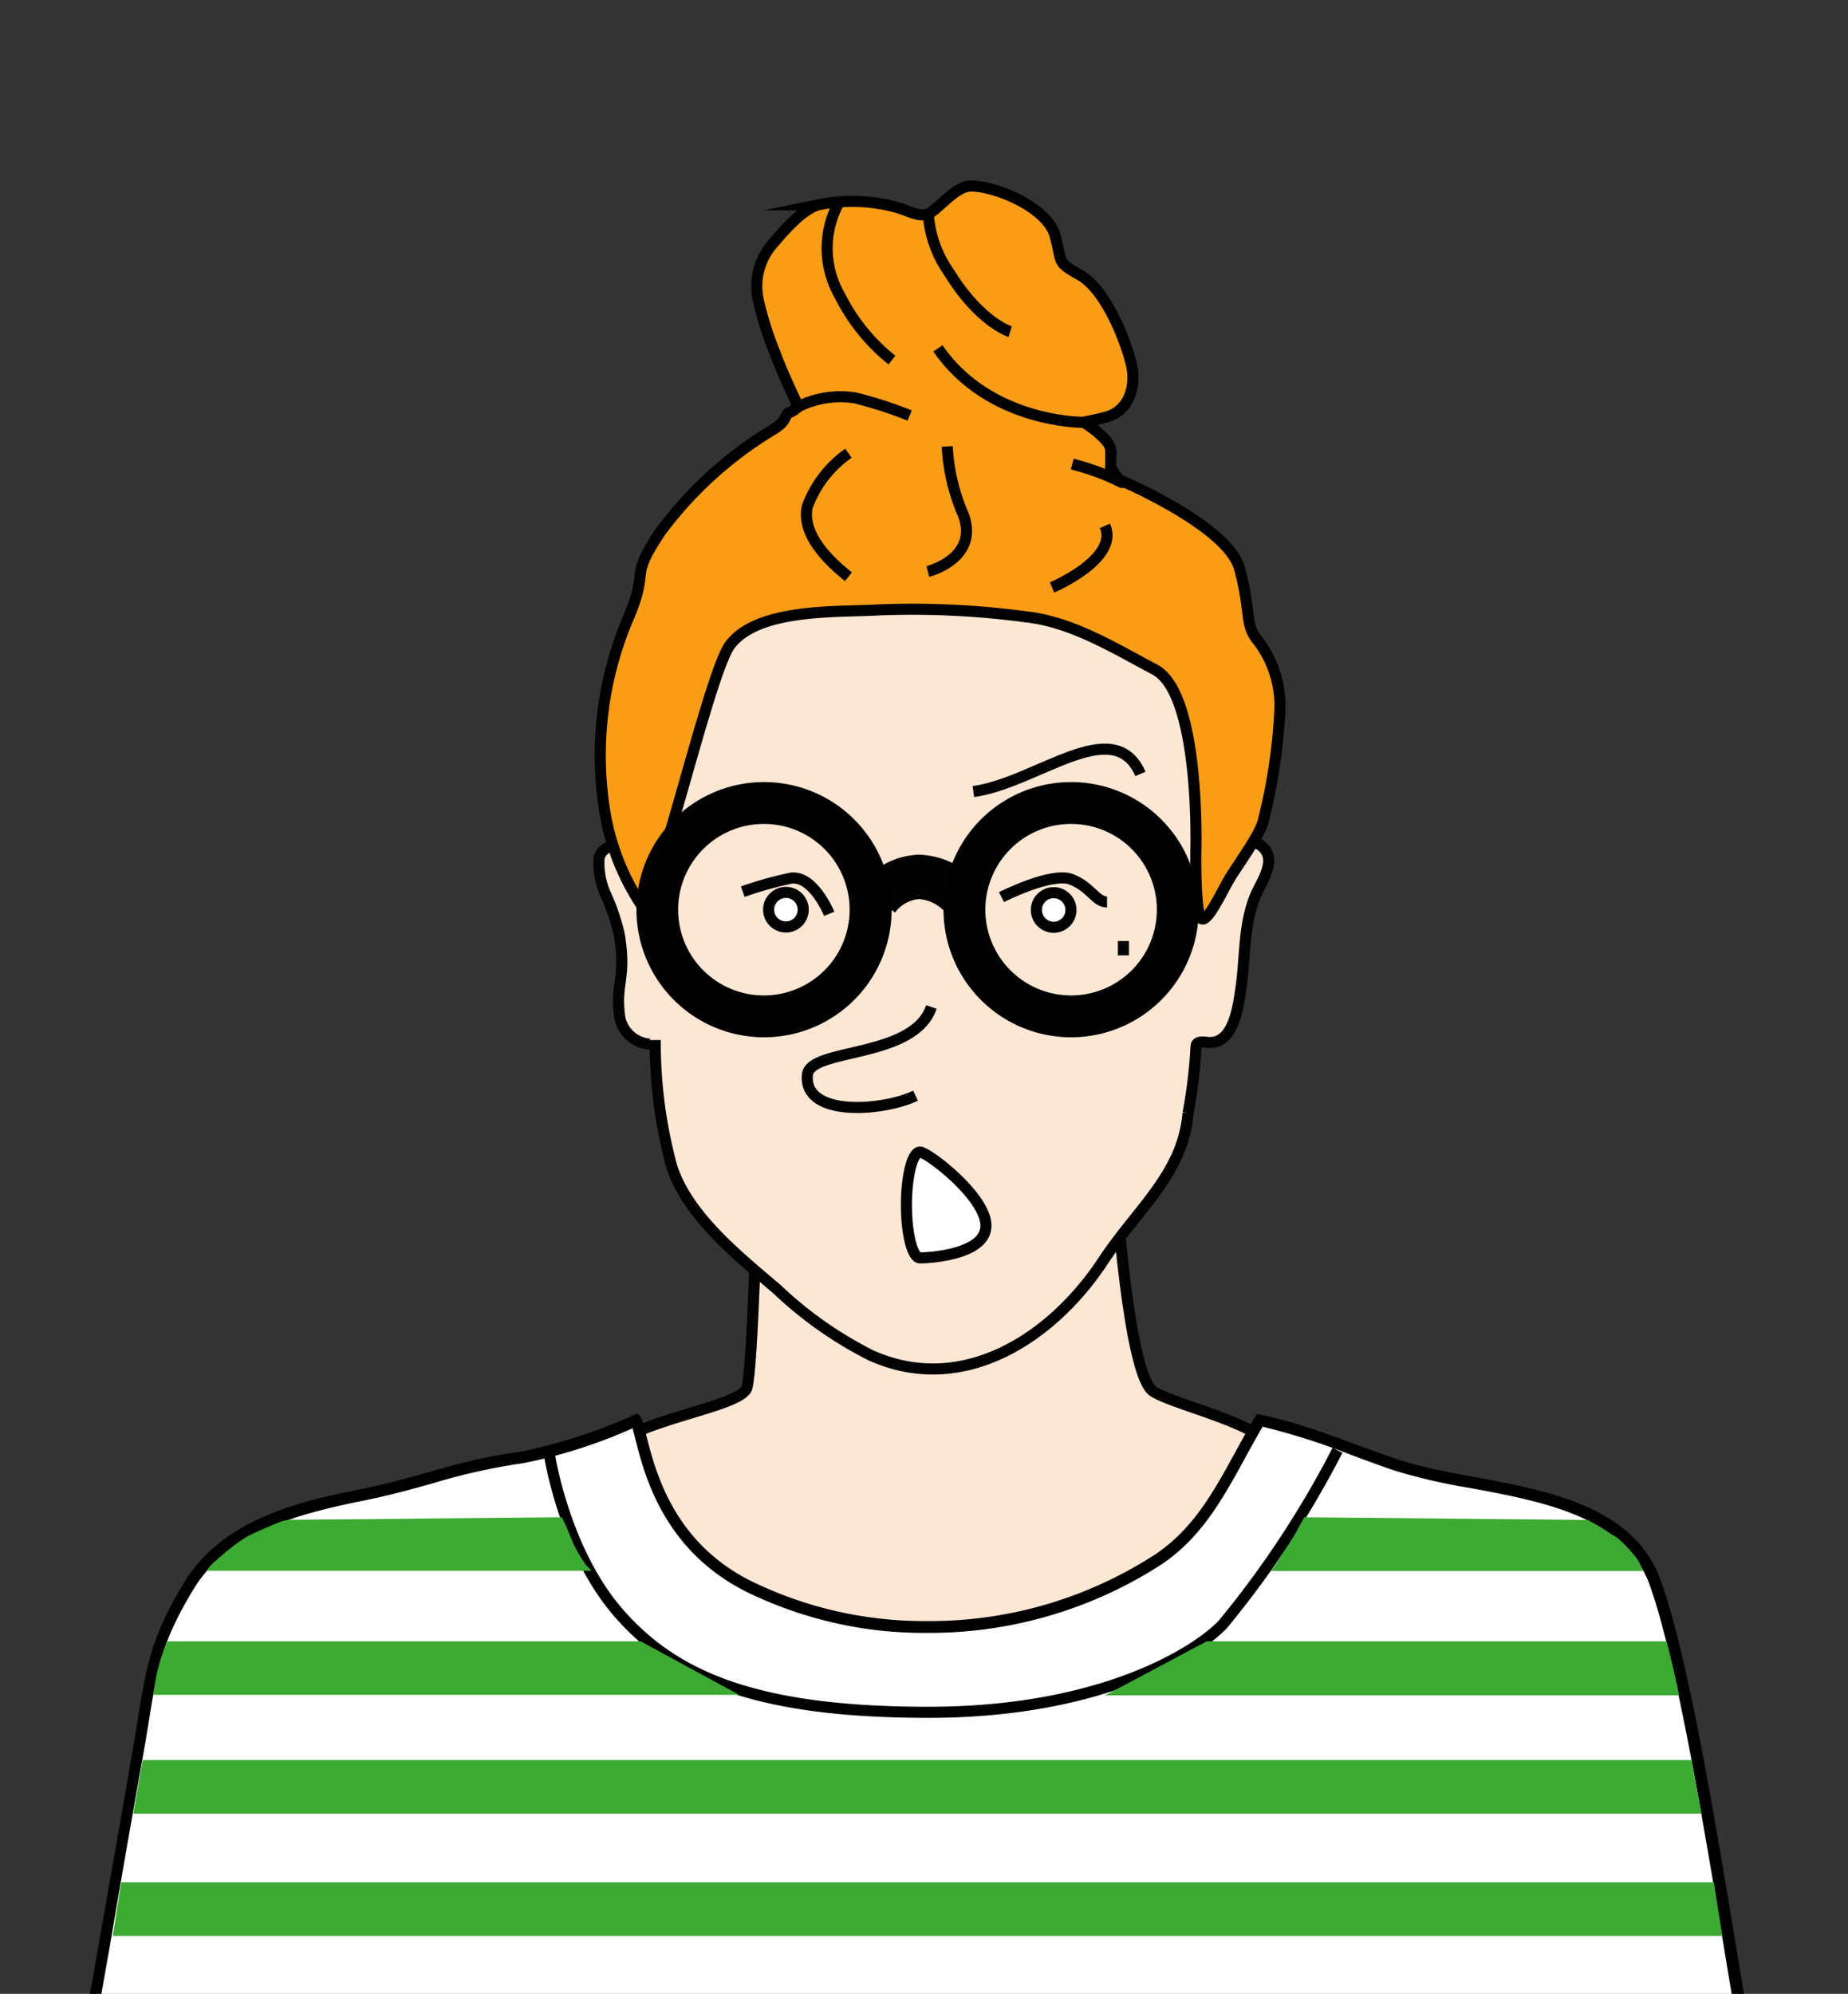 <svg xmlns="http://www.w3.org/2000/svg" viewBox="0 0 125 134.84"><rect x="0" y="0" width="125" height="134.84" fill="#333333" stroke="none"/><script xmlns=""/><title>Artboard 21 copy</title><g id="person_13" data-name="person 13"><path id="neck-2" data-name="neck" d="M51.22,80.53s-.3,12-.7,13.32S43,96,41.4,97.94s1,5.4,2.18,6.73c5.79,6.48,20.53,7.23,28.29,5.56C76.13,109.31,85.7,104,86.52,99c.41-2.45-6.81-3.81-8.51-4.9s-2.53-13.86-2.53-13.86Z" fill="#fce7d4" stroke="#020202" stroke-miterlimit="10" stroke-width="0.75"/><path id="head-3" data-name="head" d="M62.52,36A27.37,27.37,0,0,0,52.37,37.5a9.94,9.94,0,0,0-5.48,3.92,12.74,12.74,0,0,0-1.29,3.72Q44,52.27,43,59.52c-.26-.81-.21-1.45-.48-2s-1.83-.49-2,.55A5.12,5.12,0,0,0,41,60.56a14.22,14.22,0,0,1,.88,2.6c.52,3.09-.3,3.29.05,5.7a2.26,2.26,0,0,0,1.24,1.55c.23.11,1.16.43,1.15-.07a32.21,32.21,0,0,0,1.11,8.53C46.51,82.25,50,85,52.56,87.19a26.61,26.61,0,0,0,6.35,4.47c6.23,2.8,12.29-1.2,15.7-6.38,2.34-3.54,5.41-5.9,5.75-10a34.22,34.22,0,0,0,.54-4.48c0-.45.56-.32.84-.3,1.67.11,2-2.33,2.18-3.55.33-2.12.16-4.36,1-6.38.42-1,1.57-2.49.35-3.4a2.1,2.1,0,0,0-2.45.05c-.89.63-.88,1.57-1.19,2.52a51.35,51.35,0,0,0-2-13.25A12,12,0,0,0,78,42.64a13.88,13.88,0,0,0-5.66-4.83,19.28,19.28,0,0,0-4.88-1.49A48.6,48.6,0,0,0,62.52,36Z" fill="#fce7d4" stroke="#020202" stroke-miterlimit="10" stroke-width="0.75"/><path id="nose-4" data-name="nose" d="M63,68.1c-1.19,3.53-8.24,2.74-8.39,4.6-.25,2.88,5.11,2.45,7.32,1.4" fill="none" stroke="#020202" stroke-miterlimit="10" stroke-width="0.75"/><g id="hair-6" data-name="hair"><path d="M80.89,57.5s.32-10.59-2.78-12.22c-2.75-1.45-5.59-3.23-8.75-3.57a58,58,0,0,0-10-.46c-2.69.16-8.14-.14-10,2.4-1.46,2-5.2,18.61-6,17.52a16.23,16.23,0,0,1-2.5-6.6A23.71,23.71,0,0,1,42.41,42c1.64-3.75,0-2.66,2.28-6.06a26.44,26.44,0,0,1,7.5-6.83c1.14-.65.84-1.06,1.17-1.19A2,2,0,0,0,54,27.5s-1.19-2.5-1.57-3.61a22.6,22.6,0,0,1-1.15-3.64,4.38,4.38,0,0,1,.85-3.6c.78-.91,2.06-2.47,3.23-2.8a11.41,11.41,0,0,1,5.32.18c.91.27,1.53.7,2.16.4s1.82-1.84,2.8-1.85c1.76,0,5.22,1.47,5.73,3.37s.05,1.72,1.71,2.67,3,4.21,3.44,6c.32,1.29,0,3.09-1.67,3.58-.57.16-1.55.35-1.55.35s1.71,1.06,1.82,1.82a11.64,11.64,0,0,1,0,1.2,3.86,3.86,0,0,0,.59.87s7.34,3.1,8.13,6,.35,3.75,1.17,4.79a7.24,7.24,0,0,1,1.55,5,38.17,38.17,0,0,1-1.09,7.2c-.16.92-1.79,3.12-2.31,4s-1.49,3-1.9,2.69S80.88,58,80.89,57.5Z" fill="#f99c16" stroke="#000" stroke-miterlimit="10" stroke-width="0.75"/><path d="M54,27.5a6.38,6.38,0,0,1,3.84-.59,28,28,0,0,1,3.69,1.19" fill="none" stroke="#020202" stroke-miterlimit="10" stroke-width="0.75"/><path d="M73.25,28.56s-6.33.06-9.81-5" fill="none" stroke="#020202" stroke-miterlimit="10" stroke-width="0.75"/><path d="M62.79,14.43a7.71,7.71,0,0,0,1.41,4c2.07,3.37,4.13,4,4.13,4" fill="none" stroke="#020202" stroke-miterlimit="10" stroke-width="0.75"/><path d="M56.7,13.78A6.41,6.41,0,0,0,56.81,20a13,13,0,0,0,3.52,4.35" fill="none" stroke="#020202" stroke-miterlimit="10" stroke-width="0.75"/><path d="M76,32.58c-.06.25-.51-.4-3.47-1.2" fill="none" stroke="#020202" stroke-miterlimit="10" stroke-width="0.75"/><path d="M57.39,39c-1.32-1.05-3.18-2.83-2.79-4.72a7.6,7.6,0,0,1,2.79-3.63" fill="none" stroke="#020202" stroke-miterlimit="10" stroke-width="0.75"/><path d="M71.16,39.73s4.56-1.93,3.58-4.17" fill="none" stroke="#020202" stroke-miterlimit="10" stroke-width="0.75"/><path d="M62.76,38.65s3.48-.87,2.41-3.81a13.36,13.36,0,0,1-1.1-4.65" fill="none" stroke="#020202" stroke-miterlimit="10" stroke-width="0.75"/></g><g id="eyes-7" data-name="eyes"><path d="M65.84,53.53c4.26-.57,9.49-5.33,11.3-1.19" fill="none" stroke="#020202" stroke-miterlimit="10" stroke-width="0.75"/><path d="M57.72,57c-2.76-.64-9.51-4.92-11.33-.76" fill="none" stroke="#020202" stroke-miterlimit="10" stroke-width="0.75"/><circle cx="71.27" cy="61.54" r="1.17" fill="#fff" stroke="#020202" stroke-miterlimit="10" stroke-width="0.75"/><circle cx="53.16" cy="61.52" r="1.17" fill="#fff" stroke="#020202" stroke-miterlimit="10" stroke-width="0.75"/><path d="M67.74,60.67s3.37-1.71,4.7-1.21S74.11,61,74.88,61" fill="none" stroke="#020202" stroke-miterlimit="10" stroke-width="0.75"/><path d="M56.09,61.8S54.94,59,53.35,59.42a26.19,26.19,0,0,0-3.11.88" fill="none" stroke="#020202" stroke-miterlimit="10" stroke-width="0.75"/></g><g id="shirt-3" data-name="shirt"><path d="M4.63,145.39c.55-3.26,1.49-8.59,2.41-13.78,1-5.91,2-11.5,2.43-13.91l.19-1.15c.6-3.77.91-5.66,3.1-9.28,2.34-3.86,6.83-5.21,11.33-6.09,2-.4,3.56-.83,5-1.25a42.7,42.7,0,0,1,6.23-1.38A35.38,35.38,0,0,0,43,96.05a10.3,10.3,0,0,1,.3,1.09c.61,2.4,1.86,7.39,7.32,10.14A26.94,26.94,0,0,0,62.72,110a28.46,28.46,0,0,0,15.6-4.56c2.67-1.77,4.08-4.35,5.57-7.08.42-.77.85-1.55,1.32-2.34a47.46,47.46,0,0,1,6.33,2c1,.37,2,.74,3,1.08a39.66,39.66,0,0,0,5.06,1.15c5,.93,10.65,2,12.38,6.8,1.84,5.13,3.66,16.17,5.26,25.91.84,5.06,1.56,9.46,2.19,12.41Z" fill="#fff"/><path d="M85.39,96.48a46.78,46.78,0,0,1,6,1.91c1,.37,2,.75,3,1.08a38.94,38.94,0,0,0,5.1,1.17c4.89.91,10.44,1.94,12.1,6.56,1.83,5.09,3.72,16.6,5.24,25.84.8,4.81,1.49,9,2.1,12H5.07c.56-3.28,1.47-8.38,2.34-13.32,1-5.92,2-11.51,2.43-13.93l.19-1.15c.61-3.83.9-5.59,3.05-9.15,2.26-3.73,6.66-5,11.08-5.92,2.06-.4,3.58-.83,5.06-1.24a41.21,41.21,0,0,1,6.18-1.38,34.64,34.64,0,0,0,7.39-2.36c.05.21.12.45.17.67.62,2.45,1.9,7.56,7.51,10.38a27.26,27.26,0,0,0,12.25,2.79,28.91,28.91,0,0,0,15.81-4.61c2.74-1.83,4.17-4.45,5.69-7.22.37-.68.76-1.39,1.17-2.09M43.1,95.62a.11.11,0,0,0-.07,0,35.79,35.79,0,0,1-7.74,2.54c-4.64.64-6.63,1.72-11.27,2.63-4.37.86-9.12,2.2-11.58,6.26s-2.58,6-3.34,10.57-3.79,21.48-4.92,28.12H119.91c-1.82-8.28-4.69-30.84-7.56-38.82-2.44-6.81-12.13-6.35-17.67-8.18-3.21-1.06-6.33-2.47-9.66-3.12-2.2,3.64-3.51,7.26-6.91,9.52a28,28,0,0,1-15.39,4.49,26.66,26.66,0,0,1-11.92-2.71C43.57,103.3,44,95.62,43.1,95.62Z"/></g><g id="shirt_seams" data-name="shirt seams"><path d="M37.17,98.42s1,6.48,4.71,10.7S51,115.8,62.79,115.8s18.14-4.09,19.91-5.93a65.74,65.74,0,0,0,7.77-11.79" fill="none" stroke="#000" stroke-miterlimit="10" stroke-width="0.75"/></g><line id="beauty_mark" data-name="beauty mark" x1="75.99" y1="63.64" x2="75.99" y2="64.61" fill="none" stroke="#020202" stroke-miterlimit="10" stroke-width="0.75"/><g id="glasses-2" data-name="glasses"><path d="M59.33,60.83a3.74,3.74,0,0,1,2.84-1.53,4.12,4.12,0,0,1,3,1.53" fill="none" stroke="#020202" stroke-miterlimit="10" stroke-width="3"/><path d="M51.68,52.89a8.63,8.63,0,1,0,8.63,8.63A8.63,8.63,0,0,0,51.68,52.89Zm0,14.43a5.8,5.8,0,1,1,5.79-5.8A5.8,5.8,0,0,1,51.68,67.32Z"/><path d="M72.46,52.89a8.63,8.63,0,1,0,8.62,8.63A8.63,8.63,0,0,0,72.46,52.89Zm0,14.43a5.8,5.8,0,1,1,5.79-5.8A5.8,5.8,0,0,1,72.49,67.32Z"/></g><path id="mouth-4" data-name="mouth" d="M66.69,82.89c0,2-3.95,2.18-4.46,2.18s-.92-1.61-.92-3.58.41-3.58.92-3.58S66.69,80.91,66.69,82.89Z" fill="#fff" stroke="#020202" stroke-miterlimit="10" stroke-width="0.75"/><g id="stripe"><polygon points="115.93 127.3 8.2 127.3 7.63 130.92 116.49 130.92 115.93 127.3" fill="#3caa33"/><polygon points="114.41 119.03 9.65 119.03 9.02 122.65 115.09 122.65 114.41 119.03" fill="#3caa33"/><path d="M43.34,111h-32a8.35,8.35,0,0,0-.61,1.71c-.2.62-.28,1.47-.38,1.91H50Z" fill="#3caa33"/><path d="M38,102.61l-18.44.17a2.13,2.13,0,0,0-.7.18c-.33.13-.65.27-1,.42s-.82.36-1.22.58a10.31,10.31,0,0,0-1.09.78c-.36.27-.64.54-1,.84a4.08,4.08,0,0,0-.36.36s-.24.29-.23.29H40c-.35-.43-.28-.24-.53-.64a8.7,8.7,0,0,1-.92-1.75A11.49,11.49,0,0,0,38,102.61Z" fill="#3caa33"/><path d="M88.22,102.61l19.18.18s.07,0,.09.06l.18.1c.35.19.7.39,1,.61s.48.27.7.42a7.48,7.48,0,0,1,1,1,3.24,3.24,0,0,1,.66,1,2.26,2.26,0,0,0,.11.26H85.94a3.76,3.76,0,0,0,.53-.72c.63-1,.47-.68,1.06-1.67C87.8,103.39,87.93,103.14,88.22,102.61Z" fill="#3caa33"/><path d="M81.62,111h31.11s.38,1.51.41,1.65c.15.65.4,1.77.43,2H74.76Z" fill="#3caa33"/></g></g></svg>